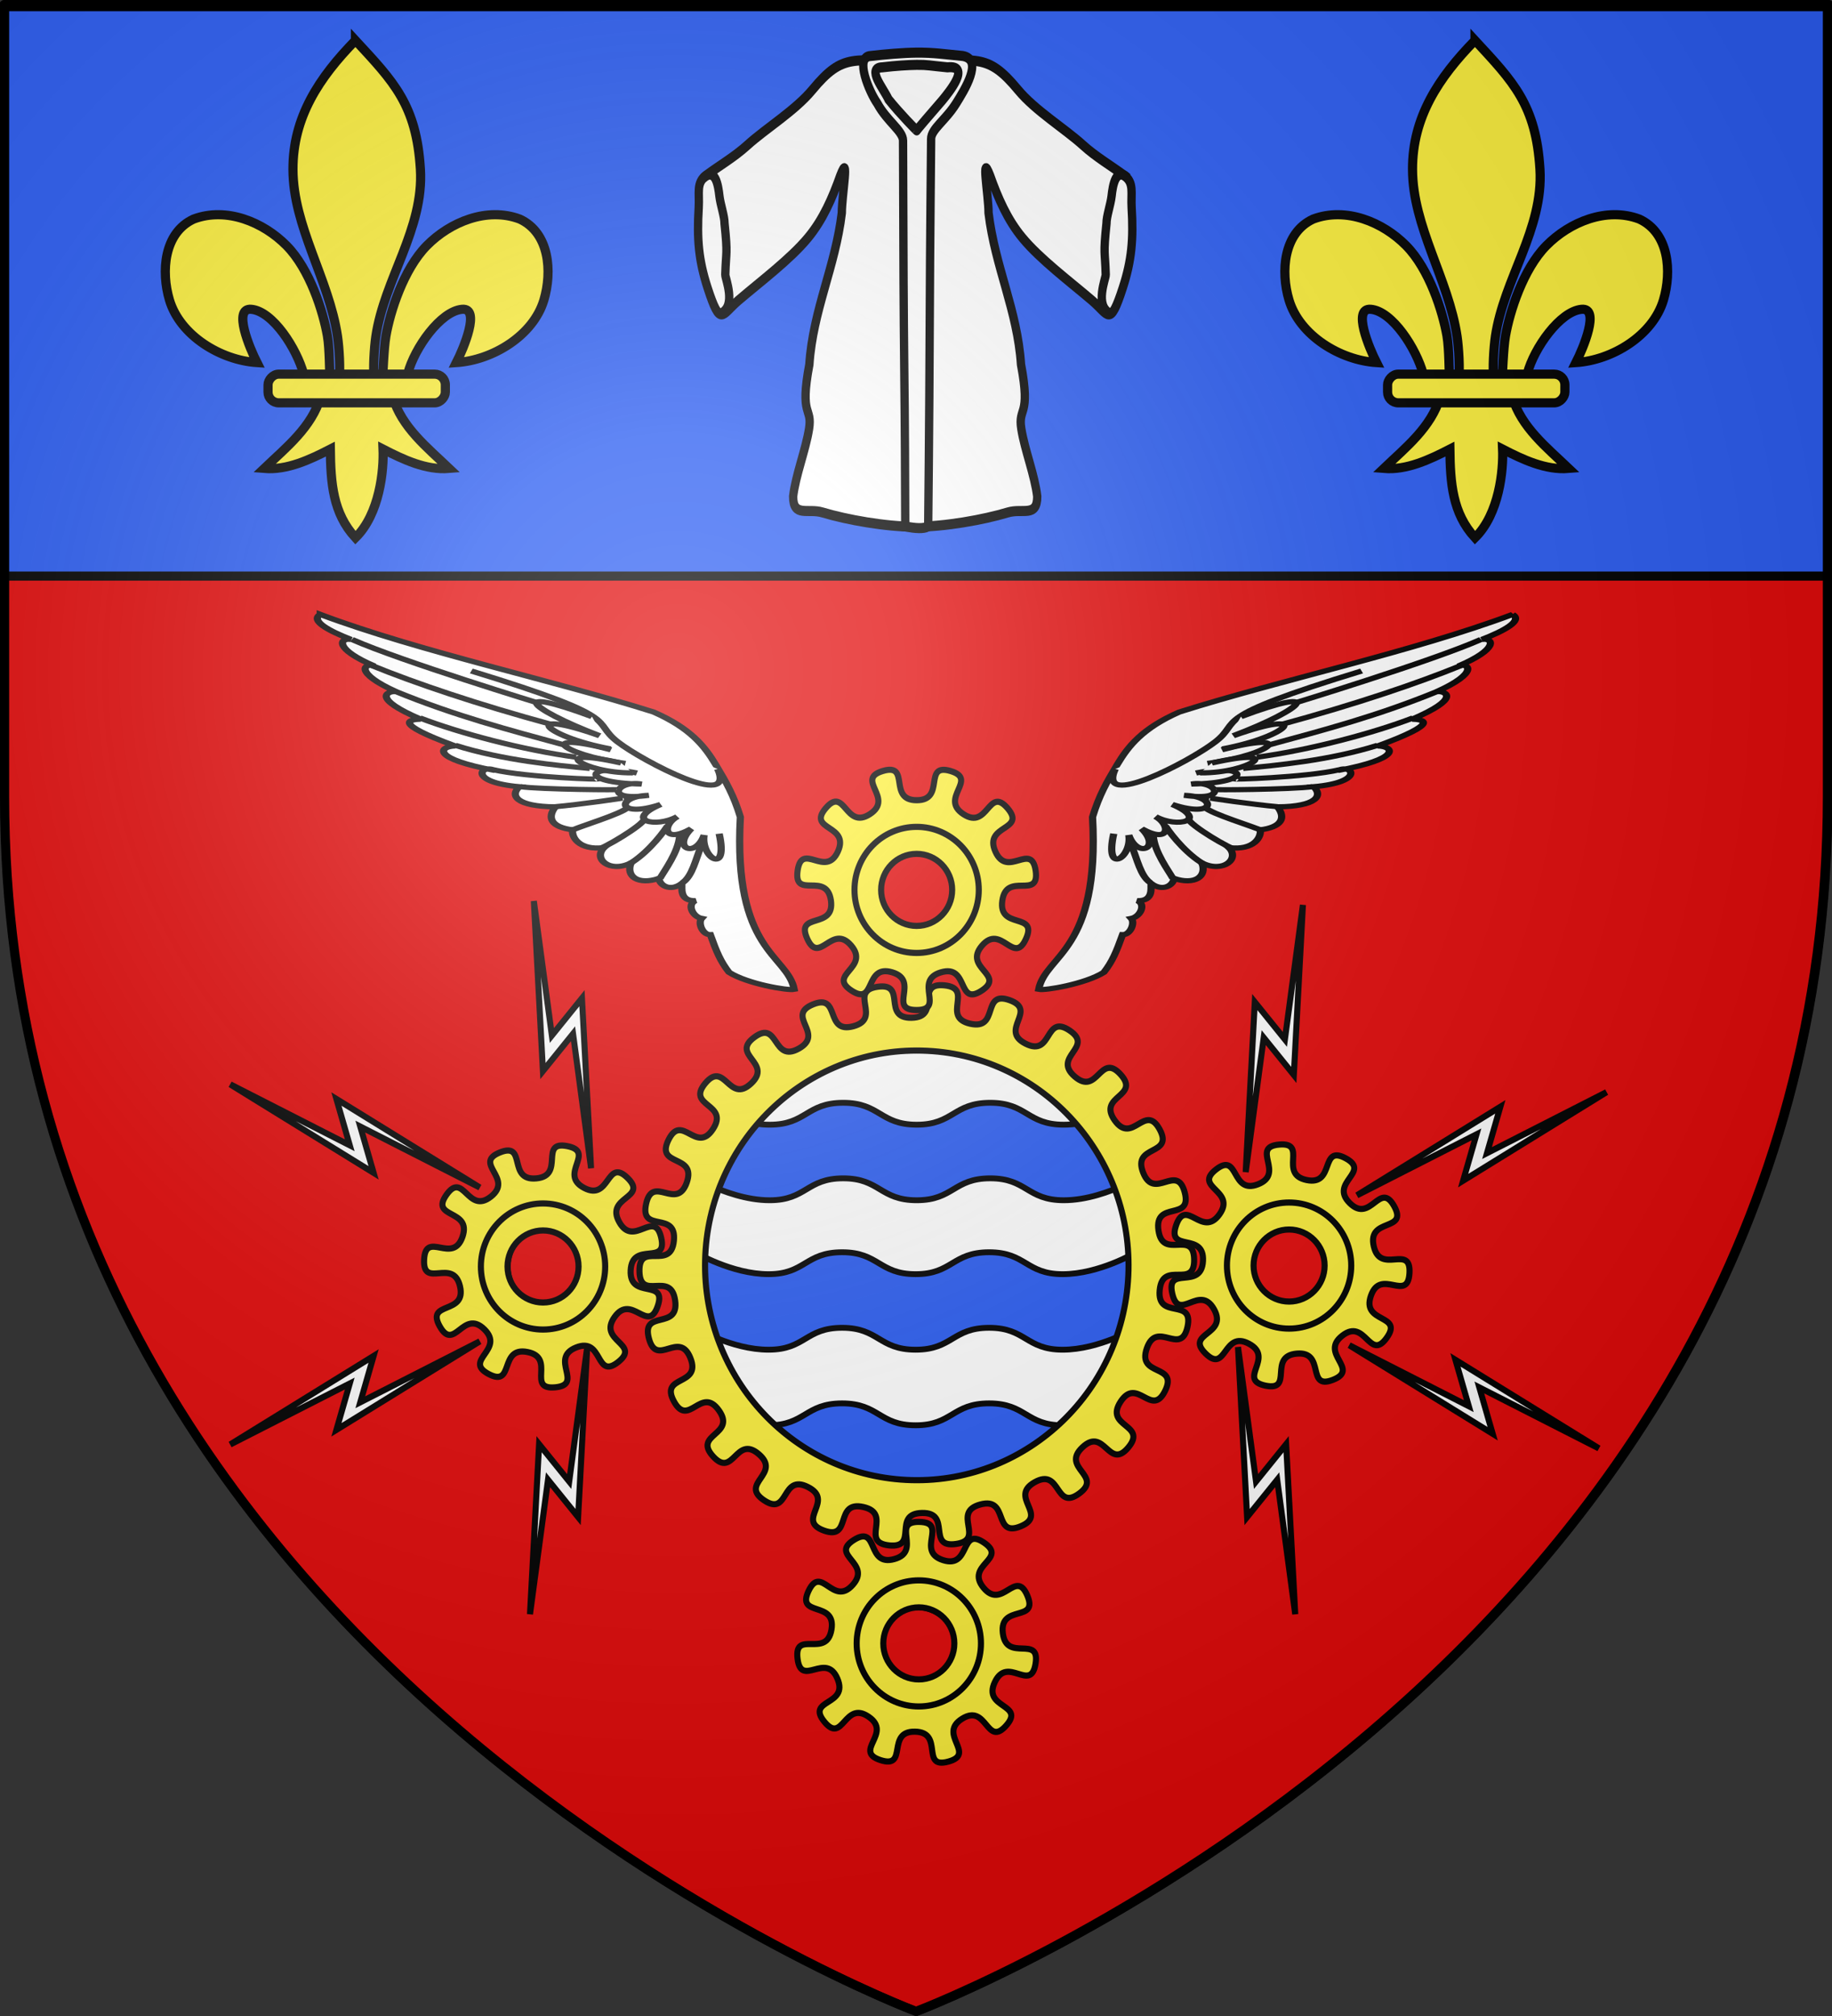 <svg xmlns="http://www.w3.org/2000/svg" xmlns:xlink="http://www.w3.org/1999/xlink" width="600" height="660" version="1.0"><rect width="100%" height="100%" fill="#333333" stroke="none"/><desc>Flag of Canton of Valais (Wallis)</desc><defs><radialGradient xlink:href="#a" id="b" cx="221.445" cy="226.331" r="300" fx="221.445" fy="226.331" gradientTransform="matrix(1.353 0 0 1.349 -77.63 -85.747)" gradientUnits="userSpaceOnUse"/><linearGradient id="a"><stop offset="0" style="stop-color:white;stop-opacity:.314"/><stop offset=".19" style="stop-color:white;stop-opacity:.251"/><stop offset=".6" style="stop-color:#6b6b6b;stop-opacity:.125"/><stop offset="1" style="stop-color:black;stop-opacity:.125"/></linearGradient></defs><path d="M300.147 658.476s-298.5-112.32-298.5-397.772V2.152h597v258.552c0 285.452-298.5 397.772-298.5 397.772z" style="fill:none;fill-opacity:1;fill-rule:evenodd;stroke:#000;stroke-width:3;stroke-linecap:butt;stroke-linejoin:miter;stroke-miterlimit:4;stroke-dasharray:none;stroke-opacity:1"/><path d="M300.147 656.976s298.5-112.32 298.5-397.772V.652h-597v258.552c0 285.451 298.5 397.772 298.5 397.772" style="opacity:1;fill:#e20909;fill-opacity:1;fill-rule:evenodd;stroke:none;stroke-width:1px;stroke-linecap:butt;stroke-linejoin:miter;stroke-opacity:1;display:inline"/><path d="M1.383 1.476h597.529v187.123H1.383z" style="opacity:1;fill:#2b5df2;fill-opacity:1;fill-rule:evenodd;stroke:#000;stroke-width:3;stroke-linecap:round;stroke-linejoin:round;stroke-miterlimit:4;stroke-dasharray:none;stroke-dashoffset:0;stroke-opacity:1;display:inline"/><g style="stroke:#000;stroke-opacity:1;stroke-width:2;stroke-miterlimit:4;stroke-dasharray:none"><g style="stroke:#000;stroke-opacity:1;stroke-width:3.504;stroke-miterlimit:4;stroke-dasharray:none"><path d="M786.96 375.417c-13.362 10.43-8.56-14.5-24.32-8.257-15.758 6.244 4.815 21.121-12.064 22.672s.638-16.826-15.994-20.093c-16.633-3.268-7.369 20.37-22.407 12.55s9.634-13.81-2.592-25.551-17.212 13.153-25.635-1.556c-8.423-14.71 15.57-6.41 11.634-22.897-3.938-16.486-21.592 1.76-20.725-15.168s16.565 3.026 22.166-12.972-19.115-10.193-9.234-23.965 12.299 11.501 25.66 1.071-10.57-18.909 5.189-25.152c15.758-6.244 4.128 16.324 21.007 14.773 16.88-1.55 1.331-21.622 17.963-18.354 16.633 3.267-5.352 15.965 9.686 23.785s12.81-17.47 25.035-5.729-13.135 10.537-4.712 25.247 20.22-7.772 24.158 8.715c3.938 16.486-16.746 1.763-17.613 18.691-.866 16.928 21.213 4.395 15.612 20.393s-15.041-7.57-24.922 6.202 15.469 15.165 2.108 25.595m-21.163-48.999c-3.495 12.193-15.678 19.41-27.194 16.109s-18.025-15.876-14.53-28.07c3.496-12.193 15.679-19.41 27.194-16.108 11.516 3.3 18.026 15.876 14.53 28.069M1230.855 361.667c-9.97 13.709-12.225-11.58-25.653-1.235-13.428 10.344 10.448 18.976-5.35 25.118s-4.023-16.35-20.912-14.908-1.47 21.613-18.08 18.239c-16.612-3.374 5.454-15.93-9.533-23.848-14.988-7.917-12.922 17.387-25.072 5.568s13.202-10.452 4.874-25.215-20.27 7.64-24.101-8.87c-3.832-16.512 16.757-1.656 17.732-18.578.976-16.922-21.183-4.531-15.48-20.493 5.704-15.962 14.992 7.667 24.962-6.041s-15.371-15.265-1.943-25.609 8.467 14.555 24.265 8.413-4.679-21.152 12.21-22.594-.746 16.822 15.865 20.196c16.61 3.374 7.5-20.323 22.487-12.406s-9.722 13.748 2.428 25.567 17.296-13.042 25.624 1.721-15.612 6.31-11.78 22.821c3.83 16.512 21.601-1.62 20.626 15.302-.976 16.922-16.545-3.133-22.249 12.829s19.05 10.315 9.08 24.023m-33.845-41.27c0 12.684-9.723 22.979-21.702 22.979s-21.702-10.295-21.702-22.98c0-12.683 9.722-22.978 21.702-22.978s21.702 10.295 21.702 22.979" style="fill:#fcef3c;fill-opacity:1;fill-rule:evenodd;stroke:#000;stroke-width:3.504;stroke-linecap:round;stroke-linejoin:round;stroke-miterlimit:4;stroke-dasharray:none;stroke-dashoffset:0;stroke-opacity:1" transform="matrix(.567 0 0 .575 -243.743 230.03)"/><path d="M509.362 297.447a140.426 140.426 0 1 1-280.851 0 140.426 140.426 0 1 1 280.85 0" style="fill:#fcef3c;fill-opacity:1;fill-rule:evenodd;stroke:#000;stroke-width:3.722;stroke-linecap:round;stroke-linejoin:round;stroke-miterlimit:4;stroke-dasharray:none;stroke-dashoffset:0;stroke-opacity:1" transform="matrix(.534 0 0 .541 101.785 249.76)"/><g style="stroke:#000;stroke-opacity:1;stroke-width:3.504;stroke-miterlimit:4;stroke-dasharray:none"><path d="M509.362 297.447a140.426 140.426 0 1 1-280.851 0 140.426 140.426 0 1 1 280.85 0" style="fill:#fff;fill-opacity:1;fill-rule:evenodd;stroke:#000;stroke-width:3.722;stroke-linecap:round;stroke-linejoin:round;stroke-miterlimit:4;stroke-dasharray:none;stroke-dashoffset:0;stroke-opacity:1" transform="matrix(.534 0 0 .541 103.232 252.388)"/><g style="stroke:#000;stroke-opacity:1;stroke-width:3.695;stroke-miterlimit:4;stroke-dasharray:none"><path d="M589.378 609.067c8.073 4.074 21.422 9.56 34.772 9.56 21.233 0 21.233-13.88 42.466-13.88s21.233 13.88 42.466 13.88 21.233-13.88 42.466-13.88 21.233 13.88 42.466 13.88c13.377 0 26.754-5.508 34.821-9.585l-17.115-41.01c-5.572 1.618-11.639 2.751-17.706 2.751-21.233 0-21.233-13.879-42.466-13.879s-21.233 13.88-42.466 13.88-21.233-13.88-42.466-13.88-21.233 13.88-42.466 13.88c-5.25 0-10.501-.85-15.43-2.127zm-8.323 90.322s21.233 13.879 42.466 13.879 21.233-13.88 42.466-13.88 21.233 13.88 42.466 13.88 21.233-13.88 42.466-13.88 21.233 13.88 42.466 13.88 42.466-13.88 42.466-13.88v-47.843s-21.233 13.88-42.466 13.88-21.233-13.88-42.466-13.88-21.233 13.88-42.466 13.88-21.233-13.88-42.466-13.88-21.233 13.88-42.466 13.88-42.466-13.88-42.466-13.88zm66.151 101.06c4.602-2.87 9.787-5.36 18.78-5.36 21.234 0 21.234 13.879 42.467 13.879s21.233-13.88 42.466-13.88c8.058 0 13.058 2 17.321 4.48l44.642-41.738c-6.05 1.902-12.773 3.294-19.497 3.294-21.233 0-21.233-13.88-42.466-13.88s-21.233 13.88-42.466 13.88-21.233-13.88-42.466-13.88-21.233 13.88-42.466 13.88c-8.278 0-16.557-2.11-23.576-4.684z" style="fill:#2b5df2;fill-opacity:1;stroke:#000;stroke-width:3.695;stroke-miterlimit:4;stroke-opacity:1;stroke-dasharray:none" transform="matrix(.567 0 0 .517 -101.818 73.11)"/></g></g><path d="M1081.598 424.09c-11.294 13.305-13.626-11.997-26.441-.151s12.226 16.156-1.924 26.371-10.359-14.91-25.636-6.474c-15.278 8.435 8.003 18.613-8.18 25.144-16.183 6.532-6.49-16.955-23.342-12.421s3.317 19.987-13.959 22.456-2.243-18.016-19.69-17.647c-17.448.37-1.563 20.2-18.928 18.464s2.133-18.03-14.896-21.847-6.352 19.24-22.796 13.398c-16.445-5.842 6.386-16.995-9.235-24.777s-10.771 17.16-25.34 7.553c-14.569-9.608 10.268-14.973-3.037-26.267s-14.565 14.084-26.41 1.269c-11.847-12.815 13.552-12.08 3.337-26.23s-17.513 10.189-25.948-5.089c-8.435-15.277 16.05-8.486 9.518-24.669s-19.442 5.702-23.976-11.15c-4.533-16.853 17.615-4.399 15.145-21.675s-20.241.884-20.61-16.564c-.37-17.448 18.155-.056 19.892-17.42s-19.865-3.987-16.048-21.016 17.64 4.291 23.483-12.153c5.842-16.445-18.334-8.625-10.552-24.245s16.101 8.388 25.709-6.181-15.737-12.761-4.443-26.066 13.626 11.998 26.441.152-12.226-16.157 1.924-26.372 10.359 14.91 25.636 6.475c15.278-8.435-8.003-18.613 8.18-25.145 16.182-6.532 6.49 16.956 23.342 12.422s-3.317-19.987 13.959-22.457c17.276-2.469 2.243 18.016 19.69 17.647s1.563-20.2 18.928-18.463-2.133 18.03 14.896 21.846c17.029 3.818 6.352-19.24 22.796-13.397 16.445 5.842-6.386 16.995 9.235 24.777 15.62 7.781 10.771-17.16 25.34-7.553 14.569 9.608-10.268 14.973 3.037 26.267s14.565-14.084 26.41-1.27c11.847 12.816-13.552 12.081-3.337 26.23s17.513-10.188 25.948 5.09c8.435 15.277-16.05 8.486-9.518 24.669s19.442-5.702 23.976 11.15-17.614 4.399-15.145 21.675c2.47 17.275 20.241-.884 20.61 16.564.37 17.447-18.155.055-19.892 17.42s19.865 3.986 16.048 21.015-17.64-4.29-23.483 12.154c-5.842 16.445 18.334 8.624 10.552 24.245-7.782 15.62-16.101-8.388-25.709 6.18-9.608 14.57 15.737 12.762 4.443 26.066m.119-100.745c-1.628 67.494-57.727 120.951-125.22 119.324-67.495-1.628-120.952-57.726-119.325-125.22 1.628-67.495 57.727-120.952 125.22-119.324 67.495 1.627 120.952 57.726 119.324 125.22" style="fill:#fcef3c;fill-opacity:1;fill-rule:evenodd;stroke:#000;stroke-width:3.504;stroke-linecap:round;stroke-linejoin:round;stroke-miterlimit:4;stroke-dasharray:none;stroke-dashoffset:0;stroke-opacity:1;display:inline" transform="matrix(.567 0 0 .575 -243.743 230.03)"/><path d="M896.142 134.366c-7.028-15.424 16.096-4.943 13.699-21.723s-21.662-.243-19.235-17.018c2.428-16.776 16.214 4.543 23.27-10.87 7.054-15.411-18.092-11.914-6.98-24.715 11.11-12.8 11.183 12.589 25.45 3.437 14.268-9.151-8.777-19.804 7.49-24.566 16.268-4.76 2.603 16.637 19.553 16.652s3.323-21.407 19.582-16.617c16.26 4.79-6.804 15.402 7.447 24.579 14.251 9.176 14.369-16.212 25.457-3.392 11.09 12.82-14.051 9.278-7.024 24.703s20.853-5.87 23.25 10.91c2.398 16.78-16.837.209-19.264 16.984s20.716 6.336 13.66 21.748c-7.054 15.412-14.277-8.928-25.388 3.873-11.111 12.8 14.002 16.53-.266 25.68-14.267 9.152-7.184-15.228-23.452-10.467-16.267 4.76 2.843 21.475-14.107 21.46s2.19-16.696-14.07-21.485c-16.26-4.79-9.219 19.603-23.47 10.426-14.252-9.176 10.868-12.861-.22-25.681-11.09-12.82-18.354 11.507-25.382-3.918m52.582-9.155c-11.042-6.241-15.22-19.771-9.324-30.2 5.895-10.429 19.64-13.827 30.683-7.585s15.22 19.771 9.325 30.2-19.641 13.827-30.684 7.585M906.071 580.261c-10.829-13.04 14.235-8.994 7.519-24.557s-20.966 5.45-23.026-11.375 16.838.13 19.602-16.593c2.764-16.724-20.584-6.75-13.22-22.018 7.363-15.267 14.094 9.212 25.46-3.362s-13.666-16.807.782-25.67 6.877 15.37 23.237 10.937-2.41-21.528 14.536-21.173c16.947.356-2.525 16.649 13.635 21.764 16.16 5.116 9.611-19.414 23.675-9.952 14.064 9.46-11.124 12.64-.295 25.68 10.828 13.04 18.58-11.136 25.297 4.427s-16.192 4.62-14.133 21.444 21.653.678 18.889 17.401c-2.764 16.724-16.12-4.868-23.483 10.4-7.363 15.266 17.848 12.275 6.482 24.85-11.366 12.574-10.928-12.81-25.377-3.948s8.378 19.977-7.982 24.41c-16.36 4.434-2.268-16.685-19.214-17.04-16.947-.356-3.753 21.335-19.913 16.22s7.113-15.263-6.95-24.724c-14.065-9.461-14.692 15.92-25.52 2.88m48.338-22.631c-12.293-3.126-19.874-15.085-16.922-26.696 2.952-11.61 15.325-18.496 27.618-15.37s19.874 15.085 16.922 26.695-15.325 18.496-27.618 15.37" style="fill:#fcef3c;fill-opacity:1;fill-rule:evenodd;stroke:#000;stroke-width:3.504;stroke-linecap:round;stroke-linejoin:round;stroke-miterlimit:4;stroke-dasharray:none;stroke-dashoffset:0;stroke-opacity:1" transform="matrix(.567 0 0 .575 -243.743 230.03)"/><path d="M959.352 70.724c-19.819 0-35.898 16.08-35.898 35.898s16.08 35.898 35.898 35.898 35.897-16.08 35.897-35.898-16.08-35.898-35.897-35.898zm0 15.373c11.324 0 20.525 9.2 20.525 20.525s-9.2 20.497-20.525 20.497-20.526-9.172-20.526-20.497 9.2-20.525 20.526-20.525zM1174.488 284.608c-19.819 0-35.898 16.08-35.898 35.898s16.08 35.898 35.898 35.898 35.897-16.08 35.897-35.898-16.08-35.898-35.897-35.898zm0 15.373c11.324 0 20.525 9.2 20.525 20.525s-9.2 20.497-20.525 20.497-20.525-9.172-20.525-20.497 9.2-20.525 20.525-20.525zM743.55 285.144c-19.818 0-35.898 16.08-35.898 35.898s16.08 35.898 35.898 35.898 35.898-16.08 35.898-35.898-16.08-35.898-35.898-35.898zm0 15.373c11.325 0 20.525 9.2 20.525 20.525s-9.2 20.497-20.525 20.497-20.525-9.173-20.525-20.497 9.2-20.525 20.525-20.525zM960.61 499.744c-19.818 0-35.898 16.08-35.898 35.898s16.08 35.897 35.898 35.897 35.898-16.08 35.898-35.897c0-19.819-16.08-35.898-35.898-35.898zm0 15.373c11.325 0 20.525 9.2 20.525 20.525s-9.2 20.496-20.525 20.496-20.525-9.172-20.525-20.496c0-11.325 9.2-20.525 20.525-20.525z" style="fill:#fcef3c;fill-opacity:1;fill-rule:evenodd;stroke:#000;stroke-width:3.504;stroke-linecap:butt;stroke-linejoin:miter;stroke-miterlimit:4;stroke-dasharray:none;stroke-opacity:1" transform="matrix(.567 0 0 .575 -243.743 230.03)"/></g><g style="stroke:#000;stroke-opacity:1;stroke-width:1.987;stroke-miterlimit:4;stroke-dasharray:none"><path d="m426.722 298.61-2.983 54.886-9.853-12.04-5.907 43.409 2.983-54.886 9.853 12.04zM424.206 527.607l-2.984-54.886-9.852 12.04-5.907-43.409 2.983 54.886 9.853-12.04zM526.16 359.057l-46.96 28.566 4.362-14.934-39.147 19.667 46.961-28.566-4.362 14.933zM523.645 474.065 476.683 445.5l4.362 14.934-39.146-19.666 46.961 28.566-4.362-14.934z" style="fill:#fff;fill-opacity:1;fill-rule:evenodd;stroke:#000;stroke-width:1.987;stroke-linecap:butt;stroke-linejoin:miter;stroke-miterlimit:4;stroke-dasharray:none;stroke-opacity:1" transform="matrix(1 0 0 1.014 0 -6.532)"/></g><g style="stroke:#000;stroke-opacity:1;stroke-width:1.987;stroke-miterlimit:4;stroke-dasharray:none"><path d="m174.837 297.352 2.983 54.886 9.853-12.04 5.907 43.409-2.984-54.886-9.852 12.04zM173.578 527.607l2.984-54.886 9.853 12.04 5.907-43.409-2.984 54.886-9.853-12.04zM75.398 356.54l46.961 28.567-4.362-14.934 39.146 19.667-46.96-28.567 4.361 14.934zM75.398 472.807l46.961-28.566-4.362 14.934 39.146-19.667-46.96 28.567 4.361-14.934z" style="fill:#fff;fill-opacity:1;fill-rule:evenodd;stroke:#000;stroke-width:1.987;stroke-linecap:butt;stroke-linejoin:miter;stroke-miterlimit:4;stroke-dasharray:none;stroke-opacity:1" transform="matrix(1 0 0 1.014 0 -6.532)"/></g><g style="fill:#fff;fill-opacity:1;stroke:#000;stroke-opacity:1;stroke-width:2.066;stroke-miterlimit:4;stroke-dasharray:none"><g style="stroke:#000;stroke-width:5.82;stroke-miterlimit:4;stroke-dasharray:none;stroke-opacity:1;fill:#fff;fill-opacity:1"><g style="fill:#fff;fill-opacity:1;stroke:#000;stroke-width:5.82;stroke-miterlimit:4;stroke-dasharray:none;stroke-opacity:1"><path d="M-7.184-9.803c80.632 42.309 186.188 73.784 268.278 110.206 29.645 18.269 41.069 38.59 49.957 59.423 8.559 20.062 14.454 34.544 19.816 59.069-6.008 152.738 37.876 155.117 43.324 194.589-5.268 1.531-37.703-6.229-52.442-19.258-6.97-12.575-10.018-23.064-15.039-42.526-6.362.311-10.226-13.516-7.005-18.335-7.796-2.093-11.975-16.85-4.705-20.034-13.553.664-10.884-14.377-11.23-19.37-9.47 9.471-17.971 2.052-18.42-5.754-16.577 7.7-26.847-2.047-22.491-17.387-17.69 11.664-30.795-5.313-21.59-17.442-20.705 3.644-26.498-12.54-25.307-20.035-17.207-2.943-21.03-13.513-13.86-25.93-31.85-.39-36.896-12.97-29.012-22.727-42.27-5.217-31.03-26.208-19.617-18.327-51.394-13.33-45.583-27.232-32.037-27.654-52.38-26.9-36.02-30.001-27.755-30.233-39.487-23.643-27.466-31.814-19.93-31.216-33.595-21.07-26.126-32.702-17.392-28.884C4.35 29.38 7.722 16.462 17.529 18.428-.386 8.753-15.5-2.807-7.183-9.802z" style="fill:#fff;fill-opacity:1;fill-rule:evenodd;stroke:#000;stroke-width:5.82;stroke-linecap:butt;stroke-linejoin:miter;stroke-miterlimit:4;stroke-dasharray:none;stroke-opacity:1" transform="matrix(.407 0 0 .29 107.816 203.998)"/><path d="M312.608 164.66c15.186 46.553-59.71-8.268-80.363-30.478-22.905-24.631 8.307-26.072-117.9-80.149M181.992 207.217c16.857-1.89 58.517-10.243 54.978-9.996M195.878 233.35c16.576-8.95 46.566-21.378 45.915-28.35M217.158 255.083c12.506-7.335 42.63-34.261 35.793-35.799M238.34 274.275c14.709-10.105 28.397-33.596 33.869-45.322M266.174 288.229c3.495-8.726 14.887-29.926 15.85-48.313M132.336 165.588c27.101 8.75 89.837 11.35 83.43 10.224M72.827 106.967c31.648 17.076 83.06 36.338 125.806 44.408M34.754 48.123c34.13 19.504 83.314 43.124 145.94 66.972" style="fill:#fff;fill-opacity:1;fill-rule:evenodd;stroke:#000;stroke-width:5.82;stroke-linecap:butt;stroke-linejoin:miter;stroke-miterlimit:4;stroke-dasharray:none;stroke-opacity:1" transform="matrix(.407 0 0 .29 107.816 203.998)"/><path d="M18.247 18.408c39.829 24.723 152.585 72.955 152.585 72.955M238.348 158.387c-55.356-10.656-70.143-36.994-11.598-15.387" style="fill:#fff;fill-opacity:1;fill-rule:evenodd;stroke:#000;stroke-width:5.82;stroke-linecap:butt;stroke-linejoin:miter;stroke-miterlimit:4;stroke-dasharray:none;stroke-opacity:1" transform="matrix(.407 0 0 .29 107.816 203.998)"/><path d="M247.64 169.206c-41.171-11.58-47.994 11.252 3.695 12.472-19.712-4.638-31.789 20.102 5.78 12.723-27.023.993-25.815 26.53 9.592 10.302-30.097 17.906-4.103 27.056 13.493 13.69-12.632 9.503-11.579 31.246 11.142 13.738-16.242 22.463 3.775 33.184 10.348 7.116-3.025 24.33 19.877 47.11 12.122-1.552m-87.534-95.702c-56.093-14.718-71.528-46.097-8.663-14.845-60.252-32.009-72.362-56.202-6.183-21.591" style="fill-rule:evenodd;stroke:#000;stroke-width:5.82;stroke-linecap:butt;stroke-linejoin:miter;stroke-miterlimit:4;stroke-dasharray:none;stroke-opacity:1;fill:#fff;fill-opacity:1" transform="matrix(.407 0 0 .29 107.816 203.998)"/><path d="M101.398 137.92c38.246 17.009 82.182 22.808 108.346 26.153M153.765 184.635c15.97 3.186 83.985 4.06 77.874 3.082M284.428 292.99c7.924-7.774 10.375-26.09 15.056-41.963" style="fill:#fff;fill-opacity:1;fill-rule:evenodd;stroke:#000;stroke-width:5.82;stroke-linecap:butt;stroke-linejoin:miter;stroke-miterlimit:4;stroke-dasharray:none;stroke-opacity:1" transform="matrix(.407 0 0 .29 107.816 203.998)"/></g><path d="M53.175 76.984c48.823 27.982 90.502 43.254 137.301 61.111M234.92 157.937c-60.96-19.17-30.965 11.592 8.907 11.11h.561" style="fill:#fff;fill-opacity:1;fill-rule:evenodd;stroke:#000;stroke-width:5.82;stroke-linecap:butt;stroke-linejoin:miter;stroke-miterlimit:4;stroke-dasharray:none;stroke-opacity:1" transform="matrix(.407 0 0 .29 107.816 203.998)"/></g><g style="stroke:#000;stroke-width:5.82;stroke-miterlimit:4;stroke-dasharray:none;stroke-opacity:1;fill:#fff;fill-opacity:1"><g style="fill:#fff;fill-opacity:1;stroke:#000;stroke-width:5.82;stroke-miterlimit:4;stroke-dasharray:none;stroke-opacity:1"><path d="M-7.184-9.803c80.632 42.309 186.188 73.784 268.278 110.206 29.645 18.269 41.069 38.59 49.957 59.423 8.559 20.062 14.454 34.544 19.816 59.069-6.008 152.738 37.876 155.117 43.324 194.589-5.268 1.531-37.703-6.229-52.442-19.258-6.97-12.575-10.018-23.064-15.039-42.526-6.362.311-10.226-13.516-7.005-18.335-7.796-2.093-11.975-16.85-4.705-20.034-13.553.664-10.884-14.377-11.23-19.37-9.47 9.471-17.971 2.052-18.42-5.754-16.577 7.7-26.847-2.047-22.491-17.387-17.69 11.664-30.795-5.313-21.59-17.442-20.705 3.644-26.498-12.54-25.307-20.035-17.207-2.943-21.03-13.513-13.86-25.93-31.85-.39-36.896-12.97-29.012-22.727-42.27-5.217-31.03-26.208-19.617-18.327-51.394-13.33-45.583-27.232-32.037-27.654-52.38-26.9-36.02-30.001-27.755-30.233-39.487-23.643-27.466-31.814-19.93-31.216-33.595-21.07-26.126-32.702-17.392-28.884C4.35 29.38 7.722 16.462 17.529 18.428-.386 8.753-15.5-2.807-7.183-9.802z" style="fill:#fff;fill-opacity:1;fill-rule:evenodd;stroke:#000;stroke-width:5.82;stroke-linecap:butt;stroke-linejoin:miter;stroke-miterlimit:4;stroke-dasharray:none;stroke-opacity:1" transform="matrix(-.407 0 0 .29 492.479 203.998)"/><path d="M312.608 164.66c15.186 46.553-59.71-8.268-80.363-30.478-22.905-24.631 8.307-26.072-117.9-80.149M181.992 207.217c16.857-1.89 58.517-10.243 54.978-9.996M195.878 233.35c16.576-8.95 46.566-21.378 45.915-28.35M217.158 255.083c12.506-7.335 42.63-34.261 35.793-35.799M238.34 274.275c14.709-10.105 28.397-33.596 33.869-45.322M266.174 288.229c3.495-8.726 14.887-29.926 15.85-48.313M132.336 165.588c27.101 8.75 89.837 11.35 83.43 10.224M72.827 106.967c31.648 17.076 83.06 36.338 125.806 44.408M34.754 48.123c34.13 19.504 83.314 43.124 145.94 66.972" style="fill:#fff;fill-opacity:1;fill-rule:evenodd;stroke:#000;stroke-width:5.82;stroke-linecap:butt;stroke-linejoin:miter;stroke-miterlimit:4;stroke-dasharray:none;stroke-opacity:1" transform="matrix(-.407 0 0 .29 492.479 203.998)"/><path d="M18.247 18.408c39.829 24.723 152.585 72.955 152.585 72.955M238.348 158.387c-55.356-10.656-70.143-36.994-11.598-15.387" style="fill:#fff;fill-opacity:1;fill-rule:evenodd;stroke:#000;stroke-width:5.82;stroke-linecap:butt;stroke-linejoin:miter;stroke-miterlimit:4;stroke-dasharray:none;stroke-opacity:1" transform="matrix(-.407 0 0 .29 492.479 203.998)"/><path d="M247.64 169.206c-41.171-11.58-47.994 11.252 3.695 12.472-19.712-4.638-31.789 20.102 5.78 12.723-27.023.993-25.815 26.53 9.592 10.302-30.097 17.906-4.103 27.056 13.493 13.69-12.632 9.503-11.579 31.246 11.142 13.738-16.242 22.463 3.775 33.184 10.348 7.116-3.025 24.33 19.877 47.11 12.122-1.552m-87.534-95.702c-56.093-14.718-71.528-46.097-8.663-14.845-60.252-32.009-72.362-56.202-6.183-21.591" style="fill-rule:evenodd;stroke:#000;stroke-width:5.82;stroke-linecap:butt;stroke-linejoin:miter;stroke-miterlimit:4;stroke-dasharray:none;stroke-opacity:1;fill:#fff;fill-opacity:1" transform="matrix(-.407 0 0 .29 492.479 203.998)"/><path d="M101.398 137.92c38.246 17.009 82.182 22.808 108.346 26.153M153.765 184.635c15.97 3.186 83.985 4.06 77.874 3.082M284.428 292.99c7.924-7.774 10.375-26.09 15.056-41.963" style="fill:#fff;fill-opacity:1;fill-rule:evenodd;stroke:#000;stroke-width:5.82;stroke-linecap:butt;stroke-linejoin:miter;stroke-miterlimit:4;stroke-dasharray:none;stroke-opacity:1" transform="matrix(-.407 0 0 .29 492.479 203.998)"/></g><path d="M53.175 76.984c48.823 27.982 90.502 43.254 137.301 61.111M234.92 157.937c-60.96-19.17-30.965 11.592 8.907 11.11h.561" style="fill:#fff;fill-opacity:1;fill-rule:evenodd;stroke:#000;stroke-width:5.82;stroke-linecap:butt;stroke-linejoin:miter;stroke-miterlimit:4;stroke-dasharray:none;stroke-opacity:1" transform="matrix(-.407 0 0 .29 492.479 203.998)"/></g></g></g><g style="stroke:#000;stroke-opacity:1;stroke-width:7.104;stroke-miterlimit:4;stroke-dasharray:none"><path d="M900.474 72.466c52.669 0 60.735-6.875 87.74 20.13 14.545 14.545 39.576 27.165 55.356 39 10.99 8.243 23.485 14.26 35.227 21.388 8.694 5.279 5.542 12.268 6.29 22.646 1.614 22.348.072 37.183-7.548 56.615-11.054 28.19-12.066 18.943-26.42 8.807-19.225-13.577-44.17-29.074-59.13-44.034-12.714-12.648-20.74-27.84-27.679-44.034-8.237-17.502-1.258 13.897-1.258 26.42 5.528 38.061 24.562 68.564 27.678 106.94 8.556 37.621-2.803 29.634.272 45.483 2.916 15.023 11.399 32.501 13.567 47.616 0 15.01-12.406 8.134-25.162 11.323-20.512 5.128-53.74 10.065-78.933 10.065-25.192 0-58.42-4.937-78.933-10.065-12.756-3.189-25.162 3.688-25.162-11.323 2.169-15.115 10.652-32.593 13.567-47.616 3.076-15.85-8.284-7.862.272-45.484 3.117-38.375 22.15-68.878 27.679-106.938 0-12.524 6.978-43.923-1.259-26.42-6.94 16.192-14.964 31.385-27.678 44.033-14.96 14.96-39.905 30.457-59.13 44.034-14.354 10.136-15.367 19.382-26.42-8.807-7.62-19.433-9.162-34.267-7.55-56.615.75-10.378-2.403-17.367 6.291-22.646 11.742-7.129 24.237-13.145 35.227-21.387 15.78-11.836 40.811-24.456 55.357-39.001 27.004-27.005 35.07-20.13 87.74-20.13z" style="fill:#fff;fill-opacity:1;fill-rule:evenodd;stroke:#000;stroke-width:7.104;stroke-linecap:butt;stroke-linejoin:miter;stroke-miterlimit:4;stroke-dasharray:none;stroke-opacity:1" transform="matrix(.384 0 0 .464 -46.048 -13.538)"/><path d="M719.635 154.872c10.5-8.178 12.905 5.568 13.846 12.492.849 6.247 4.396 14.227 4.396 19.59 2.82 22.516 1.24 18.718.63 36.033-.093 2.615 9.72 21.839-3.775 27.5M1081.866 154.872c-10.5-8.178-12.905 5.568-13.846 12.492-.849 6.247-4.396 14.227-4.396 19.59-2.82 22.516-1.24 18.718-.63 36.033.093 2.615-9.72 21.839 3.775 27.5" style="fill:none;fill-rule:evenodd;stroke:#000;stroke-width:7.104;stroke-linecap:butt;stroke-linejoin:miter;stroke-miterlimit:4;stroke-dasharray:none;stroke-opacity:1" transform="matrix(.384 0 0 .464 -46.048 -13.538)"/><path d="M901.781 66.308c-11.445.076-27.936 1.242-39.343 2.38-14.047.527-.932 25.65 5.656 33.343 8.335 12.739 22.027 19.495 22.027 26.415 0 5.011.198 48.162.437 99.788.186 40.207 1.025 84.792 1.185 118.55.15 31.713.257 53.872.257 53.872 8.904 1.316 15.353 1.734 19.563 0 0 0 .973-71.973 1.3-142.135.297-63.42 1.208-125.36 1.208-131.334 0-6.92 12.254-13.026 21.398-25.156 6.904-9.158 23.318-30.713 5.656-33.344-14.936-1.176-24.628-2.476-39.344-2.379z" style="fill:#fff;fill-opacity:1;fill-rule:evenodd;stroke:#000;stroke-width:7.104;stroke-linecap:butt;stroke-linejoin:miter;stroke-miterlimit:4;stroke-dasharray:none;stroke-opacity:1" transform="matrix(.384 0 0 .464 -46.048 -13.538)"/><path d="M901.781 74.938c9.18-.097 11.263.573 26.199 1.75 20.445-1.711 1.579 17.226-4.268 23.182-8.978 8.546-22.016 21.146-21.93 21.317.23.464-14.304-11.824-24.033-21.876-4.498-7.98-19.201-22.335-5.312-22.624 11.408-1.137 22.205-1.674 29.344-1.75z" style="fill:#fff;fill-opacity:1;fill-rule:evenodd;stroke:#000;stroke-width:7.104;stroke-linecap:butt;stroke-linejoin:miter;stroke-miterlimit:4;stroke-dasharray:none;stroke-opacity:1" transform="matrix(.384 0 0 .464 -46.048 -13.538)"/></g><g style="display:inline"><path d="M-399.891 367.529z" style="opacity:1;fill:none;fill-opacity:.75;fill-rule:evenodd;stroke:#000;stroke-width:1px;stroke-linecap:butt;stroke-linejoin:miter;stroke-opacity:1;display:inline"/><g style="opacity:1;stroke:#000;stroke-width:7.025;stroke-miterlimit:4;stroke-dasharray:none;stroke-opacity:1;display:inline" transform="translate(503.62 324.951)scale(.427)"><path d="M-48.097-730.047C-18.635-698.2-1.31-680.639 1.716-631.226c2.8 45.728-27.63 83.959-34.188 128.188-1.244 8.39-2.311 25.513-1.187 32.458.832 5.143 3.392 20.855 6.187 1.414.575-3.999.987-24.06 2.75-34.247 3.212-18.561 13.498-51.199 31.344-69.281 17.838-18.075 46.104-29.799 71.312-20.344 22.84 10.538 25 40.3 18.5 62.062-8.138 27.256-39.24 46.12-67.125 47.97 5.526-10.927 18.75-42.114 4.407-40.876-16.603 1.433-36.463 29.681-41.633 49.06-1.947 7.297-1.16 18.627-11.586 18.159 6.875 23.228 26.28 38.598 43.281 54.812-17.722 1.474-35.255-6.867-50.719-14.812.654 15.925-2.437 49.567-21.156 67.937-17.375-18.916-18.956-41.986-19.281-67.937-15.463 7.945-32.996 16.286-50.719 14.812 17.001-16.214 36.407-31.584 43.281-54.812-10.425.468-11.052-10.155-13-17.453-5.17-19.377-23.616-48.333-40.218-49.766-14.344-1.238-1.12 29.949 4.406 40.875-27.884-1.848-58.986-20.713-67.125-47.969-6.499-21.762-4.34-51.524 18.5-62.062 25.208-9.455 53.474 2.27 71.312 20.344 17.846 18.082 28.132 50.72 31.344 69.281 1.763 10.187 1.468 28.834 2.043 32.833 2.796 19.441 6.062 5.143 6.895 0 1.124-6.945.056-24.069-1.188-32.458-6.559-44.23-34.109-84.015-34.187-128.188-.07-39.886 19.983-70.234 47.937-98.82z" style="fill:#fcef3c;fill-opacity:1;fill-rule:evenodd;stroke:#000;stroke-width:7.025;stroke-linecap:butt;stroke-linejoin:miter;stroke-miterlimit:4;stroke-dasharray:none;stroke-opacity:1"/><rect width="136" height="22" x="-20.841" y="-474.154" rx="8.196" ry="8.196" style="fill:#fcef3c;fill-opacity:1;fill-rule:evenodd;stroke:#000;stroke-width:7.025;stroke-linejoin:round;stroke-miterlimit:4;stroke-dasharray:none;stroke-opacity:1" transform="scale(-1 1)"/></g><g style="opacity:1;stroke:#000;stroke-width:7.025;stroke-miterlimit:4;stroke-dasharray:none;stroke-opacity:1;display:inline" transform="translate(136.954 324.951)scale(.427)"><path d="M-48.097-730.047C-18.635-698.2-1.31-680.639 1.716-631.226c2.8 45.728-27.63 83.959-34.188 128.188-1.244 8.39-2.311 25.513-1.187 32.458.832 5.143 3.392 20.855 6.187 1.414.575-3.999.987-24.06 2.75-34.247 3.212-18.561 13.498-51.199 31.344-69.281 17.838-18.075 46.104-29.799 71.312-20.344 22.84 10.538 25 40.3 18.5 62.062-8.138 27.256-39.24 46.12-67.125 47.97 5.526-10.927 18.75-42.114 4.407-40.876-16.603 1.433-36.463 29.681-41.633 49.06-1.947 7.297-1.16 18.627-11.586 18.159 6.875 23.228 26.28 38.598 43.281 54.812-17.722 1.474-35.255-6.867-50.719-14.812.654 15.925-2.437 49.567-21.156 67.937-17.375-18.916-18.956-41.986-19.281-67.937-15.463 7.945-32.996 16.286-50.719 14.812 17.001-16.214 36.407-31.584 43.281-54.812-10.425.468-11.052-10.155-13-17.453-5.17-19.377-23.616-48.333-40.218-49.766-14.344-1.238-1.12 29.949 4.406 40.875-27.884-1.848-58.986-20.713-67.125-47.969-6.499-21.762-4.34-51.524 18.5-62.062 25.208-9.455 53.474 2.27 71.312 20.344 17.846 18.082 28.132 50.72 31.344 69.281 1.763 10.187 1.468 28.834 2.043 32.833 2.796 19.441 6.062 5.143 6.895 0 1.124-6.945.056-24.069-1.188-32.458-6.559-44.23-34.109-84.015-34.187-128.188-.07-39.886 19.983-70.234 47.937-98.82z" style="fill:#fcef3c;fill-opacity:1;fill-rule:evenodd;stroke:#000;stroke-width:7.025;stroke-linecap:butt;stroke-linejoin:miter;stroke-miterlimit:4;stroke-dasharray:none;stroke-opacity:1"/><rect width="136" height="22" x="-20.841" y="-474.154" rx="8.196" ry="8.196" style="fill:#fcef3c;fill-opacity:1;fill-rule:evenodd;stroke:#000;stroke-width:7.025;stroke-linejoin:round;stroke-miterlimit:4;stroke-dasharray:none;stroke-opacity:1" transform="scale(-1 1)"/></g></g><g style="opacity:1;display:inline"><path d="M300 658.5s298.5-112.32 298.5-397.772V2.176H1.5v258.552C1.5 546.18 300 658.5 300 658.5" style="fill:url(#b);fill-opacity:1;fill-rule:evenodd;stroke:none;stroke-width:1px;stroke-linecap:butt;stroke-linejoin:miter;stroke-opacity:1"/></g><g style="display:inline"><path d="M300 658.5s298.5-112.32 298.5-397.772V2.176H1.5v258.552C1.5 546.18 300 658.5 300 658.5z" style="opacity:1;fill:none;fill-opacity:1;fill-rule:evenodd;stroke:#000;stroke-width:3;stroke-linecap:butt;stroke-linejoin:miter;stroke-miterlimit:4;stroke-dasharray:none;stroke-opacity:1;display:inline"/></g></svg>